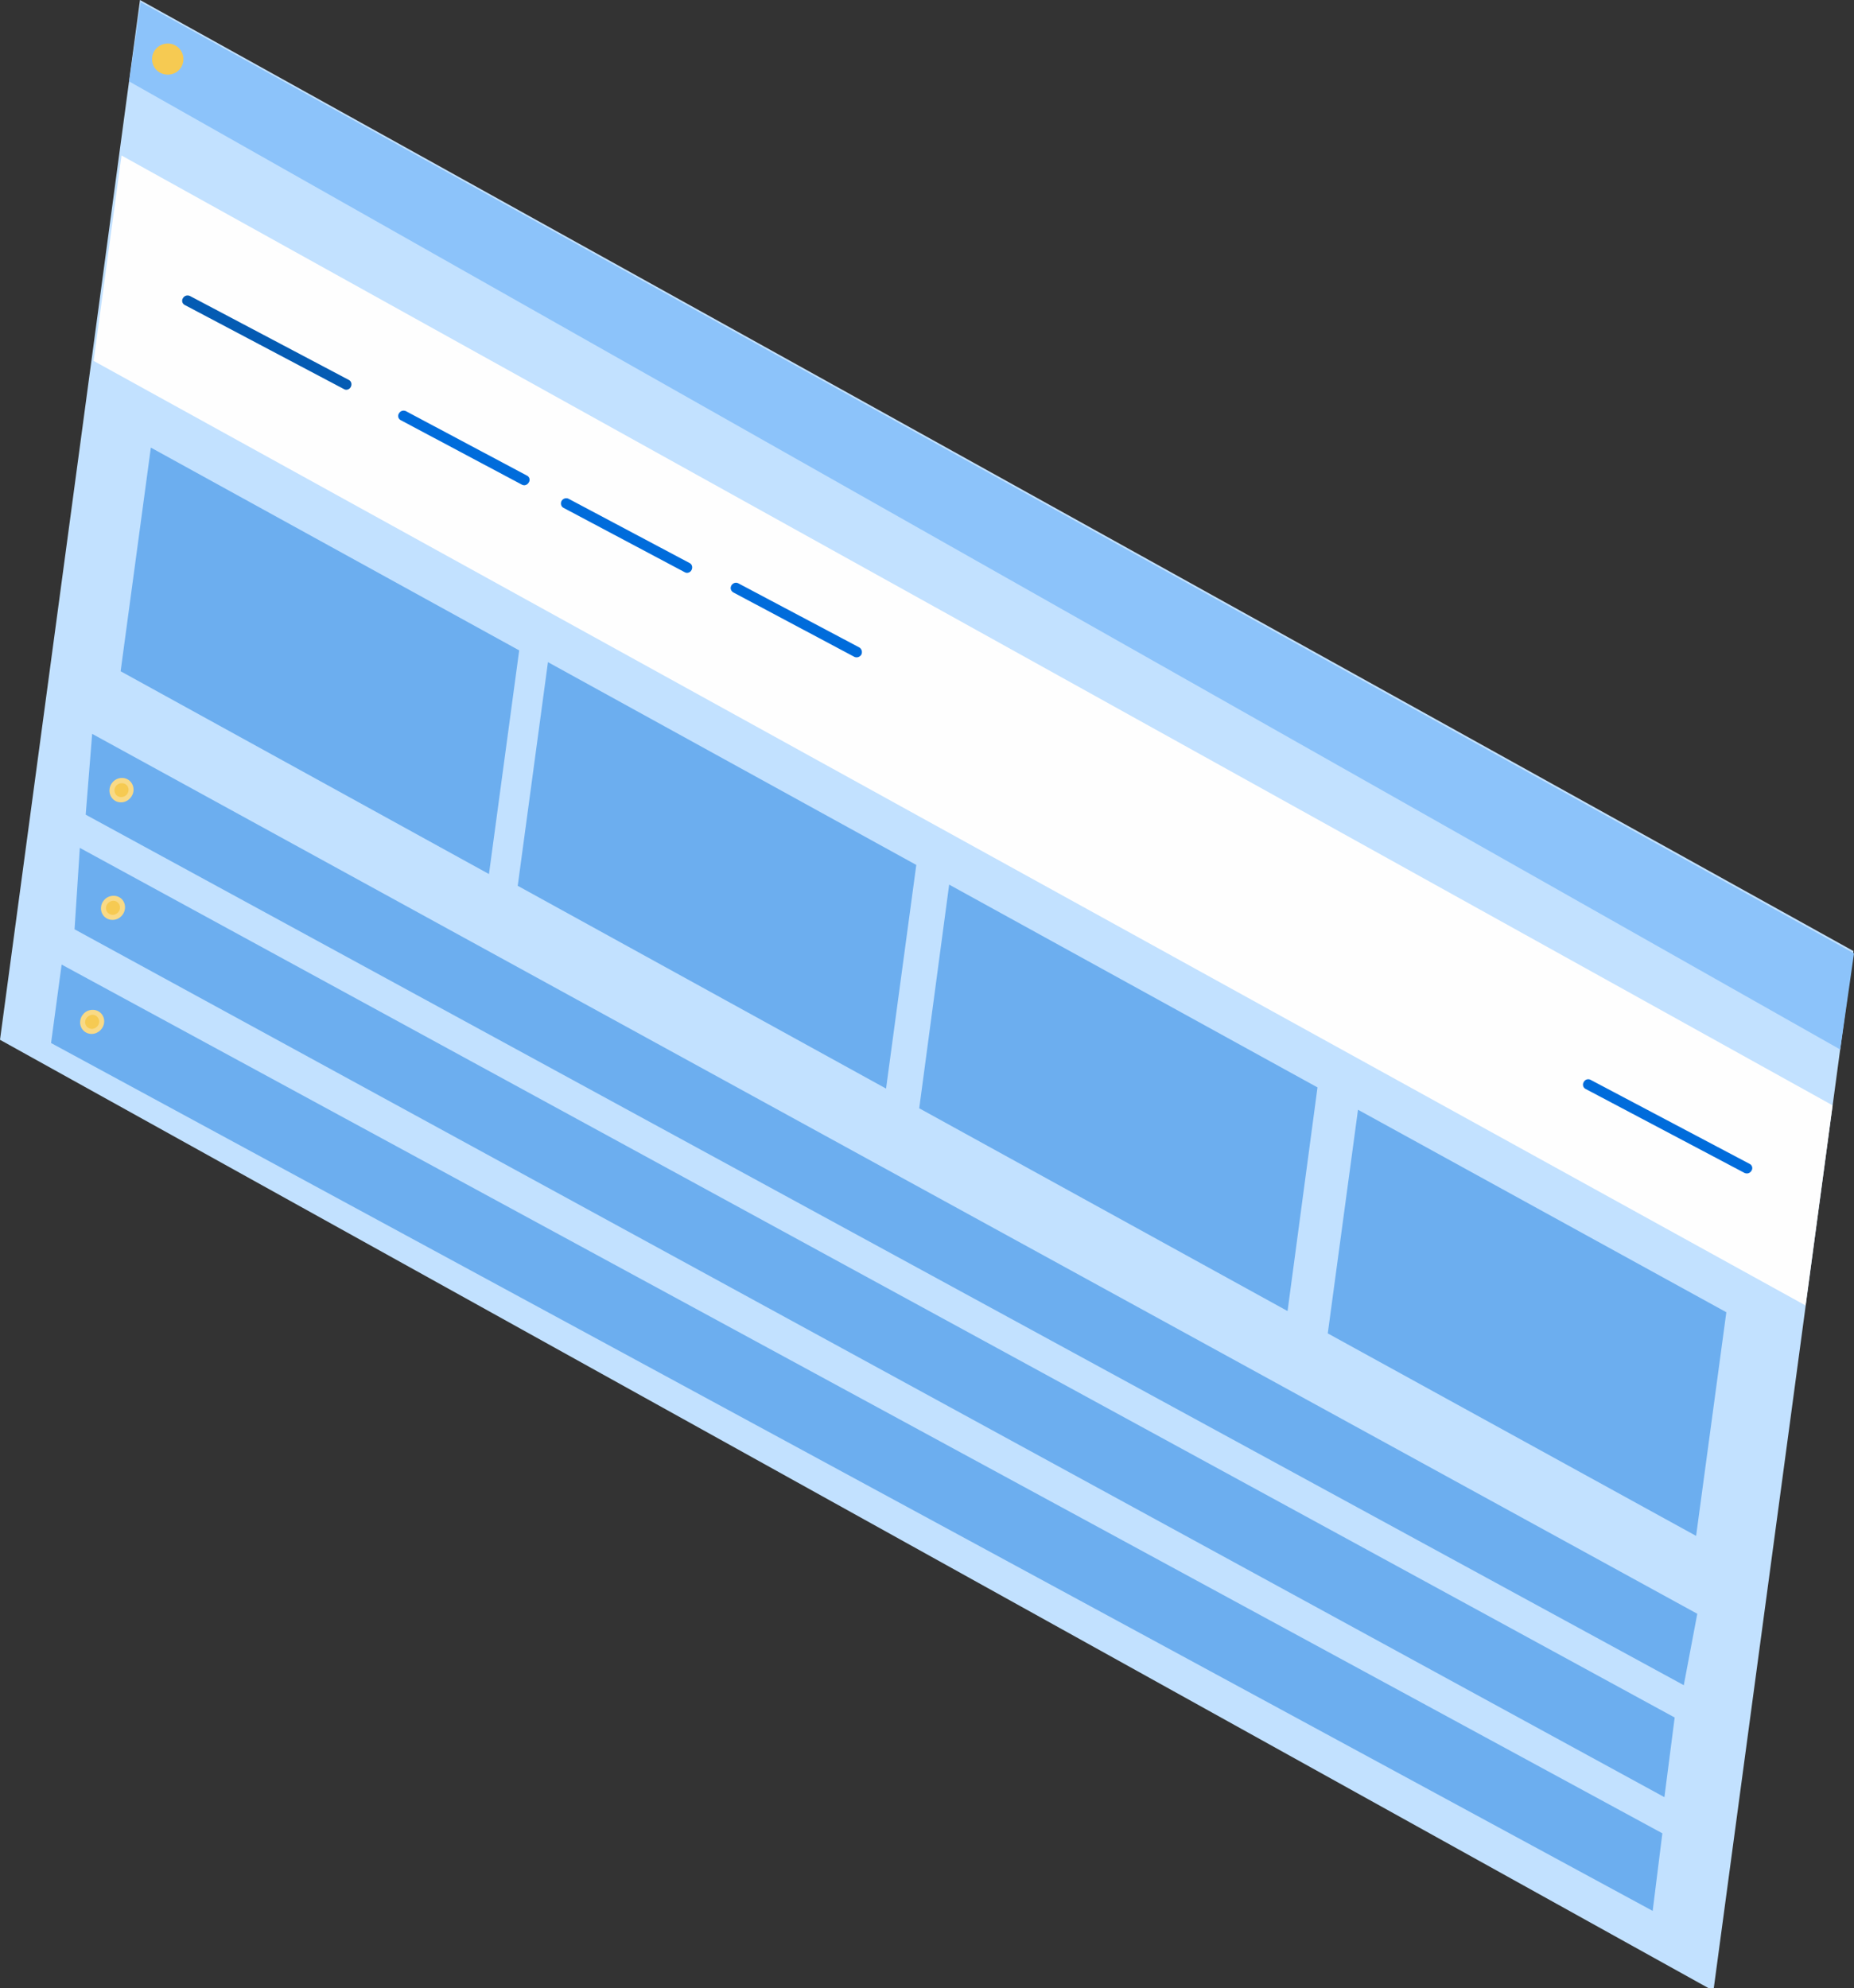 ﻿<?xml version="1.0" encoding="utf-8"?>
<!DOCTYPE svg PUBLIC "-//W3C//DTD SVG 1.1//EN" "http://www.w3.org/Graphics/SVG/1.1/DTD/svg11.dtd">
<svg xmlns="http://www.w3.org/2000/svg" xmlns:xlink="http://www.w3.org/1999/xlink" version="1.1" baseProfile="full" viewBox="0 0 994.89 1066.91" enable-background="new 0 0 994.89 1066.91" xml:space="preserve">
	<rect x="0" y="0" width="994.89" height="1066.91" fill="#333333" stroke="none"/>
	<g>
		<path fill="#C2E1FF" fill-opacity="1" stroke-width="1.334" stroke-linejoin="round" d="M 994.579,510.406L 75.125,0L -1.08867e-005,558.04L 919.454,1068.45L 994.579,510.406 Z "/>
		<path fill="#FEFEFE" fill-opacity="1" stroke-width="1.334" stroke-linejoin="round" d="M 983.396,593.213L 65.203,83.438L 50.241,193.69L 968.907,700.625L 983.396,593.213 Z "/>
		<path fill="#8CC3FA" fill-opacity="1" stroke-width="1.334" stroke-linejoin="round" d="M 994.893,511.668L 75.44,1.104L 69.298,43.691L 987.491,563.245L 994.893,511.668 Z "/>
		<path fill="#F6CA52" fill-opacity="1" fill-rule="evenodd" stroke-width="1.334" stroke-linejoin="round" d="M 90.087,23.344C 94.654,23.344 98.434,27.129 98.434,31.703C 98.434,36.435 94.654,40.063 90.087,40.063C 85.362,40.063 81.582,36.435 81.582,31.703C 81.582,27.129 85.362,23.344 90.087,23.344 Z "/>
		<path fill="#045BB3" fill-opacity="1" stroke-width="1.334" stroke-linejoin="round" d="M 99.222,163.721C 97.804,163.09 97.332,161.355 98.119,160.094C 98.907,158.674 100.482,158.201 101.899,158.832L 187.261,203.942C 188.521,204.573 188.994,206.308 188.206,207.727C 187.576,208.989 185.844,209.62 184.584,208.831L 99.222,163.721 Z "/>
		<path fill="#006CDB" fill-opacity="1" stroke-width="1.334" stroke-linejoin="round" d="M 215.138,225.55C 213.72,224.92 213.248,223.185 214.035,221.923C 214.823,220.503 216.398,220.03 217.815,220.661L 282.703,255.203C 284.12,255.834 284.593,257.569 283.805,258.831C 283.018,260.25 281.443,260.881 280.025,260.093L 215.138,225.55 Z "/>
		<path fill="#006CDB" fill-opacity="1" stroke-width="1.334" stroke-linejoin="round" d="M 302.39,272.553C 301.13,271.922 300.657,270.345 301.287,268.925C 302.075,267.506 303.807,267.033 305.067,267.664L 370.112,302.206C 371.372,302.837 371.845,304.572 371.057,305.991C 370.427,307.253 368.695,307.884 367.435,307.096L 302.39,272.553 Z "/>
		<path fill="#006CDB" fill-opacity="1" stroke-width="1.334" stroke-linejoin="round" d="M 393.579,317.979C 392.162,317.19 391.689,315.613 392.477,314.193C 393.264,312.931 394.839,312.301 396.256,313.089L 461.144,347.474C 462.404,348.262 462.877,349.84 462.247,351.259C 461.459,352.679 459.727,353.152 458.467,352.521L 393.579,317.979 Z "/>
		<path fill="#006CDB" fill-opacity="1" stroke-width="1.334" stroke-linejoin="round" d="M 850.786,584.38C 849.526,583.749 849.053,582.014 849.841,580.753C 850.471,579.333 852.203,578.86 853.463,579.491L 938.825,624.601C 940.243,625.232 940.715,626.967 939.928,628.229C 939.14,629.648 937.565,630.121 936.148,629.49L 850.786,584.38 Z "/>
		<path fill="#6CAEEF" fill-opacity="1" stroke-width="1.334" stroke-linejoin="round" d="M 910.791,866.081L 49.453,393.846L 45.988,437.221L 903.547,904.409L 910.791,866.081 Z "/>
		<path fill="#6CAEEF" fill-opacity="1" stroke-width="1.334" stroke-linejoin="round" d="M 898.664,921.759L 42.839,455.044L 40.004,498.734L 893.152,964.503L 898.664,921.759 Z "/>
		<path fill="#6CAEEF" fill-opacity="1" stroke-width="1.334" stroke-linejoin="round" d="M 892.05,983.904L 33.074,517.662L 27.404,559.775L 886.852,1025.54L 892.05,983.904 Z "/>
		<path fill="#F9DA86" fill-opacity="1" fill-rule="evenodd" stroke-width="1.334" stroke-linejoin="round" d="M 65.203,417.505C 68.825,417.347 71.66,420.186 71.66,423.814C 71.66,427.284 68.825,430.438 65.203,430.596C 61.58,430.754 58.745,427.915 58.745,424.287C 58.745,420.659 61.58,417.662 65.203,417.505 Z "/>
		<path fill="#F6CA52" fill-opacity="1" fill-rule="evenodd" stroke-width="1.334" stroke-linejoin="round" d="M 65.203,420.344C 67.25,420.186 68.983,421.763 68.983,423.814C 68.983,426.022 67.25,427.757 65.203,427.757C 63.155,427.915 61.423,426.337 61.423,424.129C 61.423,422.079 63.155,420.344 65.203,420.344 Z "/>
		<path fill="#F9DA86" fill-opacity="1" fill-rule="evenodd" stroke-width="1.334" stroke-linejoin="round" d="M 60.635,480.753C 64.258,480.596 67.093,483.277 67.093,486.905C 67.093,490.532 64.258,493.529 60.635,493.687C 57.013,493.845 54.178,491.006 54.178,487.536C 54.178,483.908 57.013,480.911 60.635,480.753 Z "/>
		<path fill="#F6CA52" fill-opacity="1" fill-rule="evenodd" stroke-width="1.334" stroke-linejoin="round" d="M 60.635,483.435C 62.683,483.277 64.415,485.012 64.415,487.062C 64.415,489.113 62.683,490.848 60.635,491.006C 58.588,491.006 56.855,489.428 56.855,487.378C 56.855,485.327 58.588,483.592 60.635,483.435 Z "/>
		<path fill="#F9DA86" fill-opacity="1" fill-rule="evenodd" stroke-width="1.334" stroke-linejoin="round" d="M 49.453,541.952C 52.918,541.794 55.911,544.475 55.911,548.103C 55.911,551.731 52.918,554.727 49.453,554.885C 45.831,555.043 42.996,552.204 42.996,548.734C 42.996,545.106 45.831,542.109 49.453,541.952 Z "/>
		<path fill="#F6CA52" fill-opacity="1" fill-rule="evenodd" stroke-width="1.334" stroke-linejoin="round" d="M 49.453,544.633C 51.501,544.475 53.233,546.21 53.233,548.261C 53.233,550.311 51.501,552.046 49.453,552.204C 47.406,552.204 45.673,550.627 45.673,548.576C 45.673,546.526 47.406,544.791 49.453,544.633 Z "/>
		<path fill="#6CAEEF" fill-opacity="1" stroke-width="1.334" stroke-linejoin="round" d="M 926.383,704.253L 728.728,595.579L 712.506,715.609L 910.161,824.284L 926.383,704.253 Z "/>
		<path fill="#6CAEEF" fill-opacity="1" stroke-width="1.334" stroke-linejoin="round" d="M 706.993,583.592L 509.338,474.76L 493.273,594.79L 690.929,703.622L 706.993,583.592 Z "/>
		<path fill="#6CAEEF" fill-opacity="1" stroke-width="1.334" stroke-linejoin="round" d="M 491.698,464.192L 294.042,355.36L 277.82,475.391L 475.476,584.223L 491.698,464.192 Z "/>
		<path fill="#6CAEEF" fill-opacity="1" stroke-width="1.334" stroke-linejoin="round" d="M 278.608,349.051L 80.952,240.219L 64.73,360.25L 262.386,469.082L 278.608,349.051 Z "/>
	</g>
</svg>
